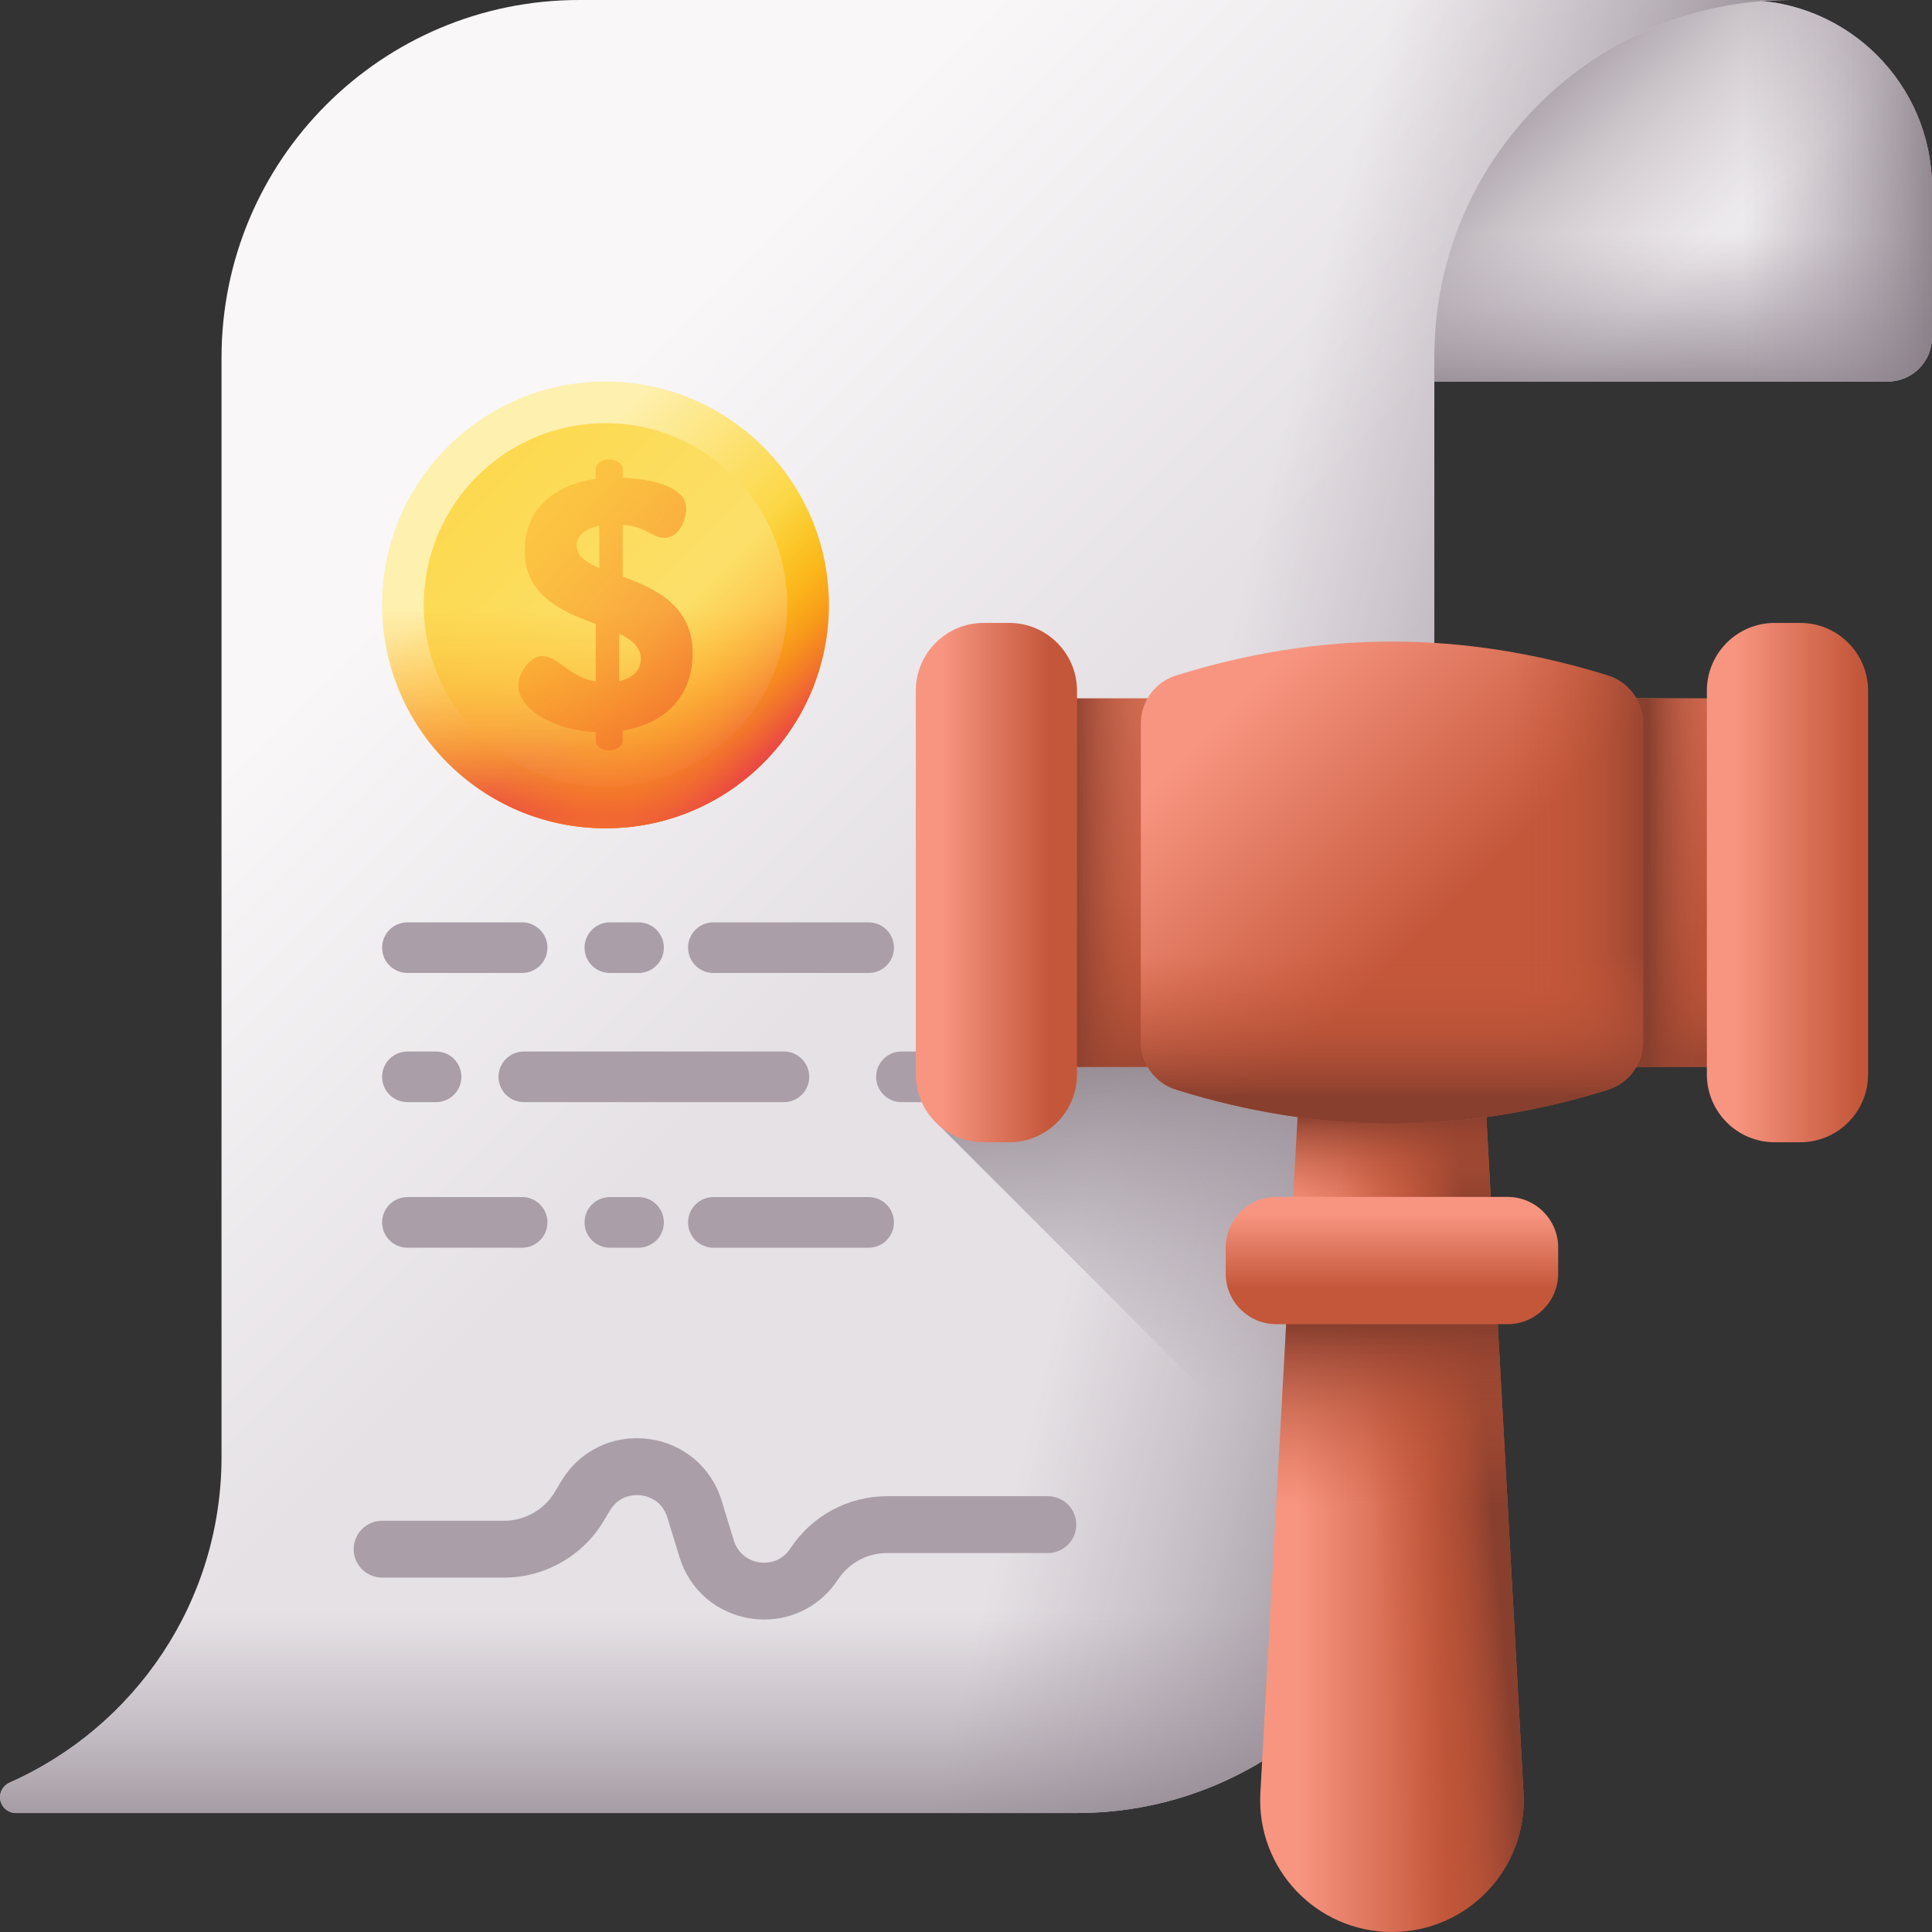 <svg xmlns="http://www.w3.org/2000/svg" xmlns:xlink="http://www.w3.org/1999/xlink" id="Capa_1" height="512" viewBox="0 0 510 510" width="512"><rect x="0" y="0" width="510" height="510" fill="#333333" stroke="none"/><linearGradient id="lg1"><stop offset="0" stop-color="#f9f7f8"></stop><stop offset="1" stop-color="#e5e1e5"></stop></linearGradient><linearGradient id="SVGID_1_" gradientUnits="userSpaceOnUse" x1="413.289" x2="449.852" xlink:href="#lg1" y1="46.474" y2="96.578"></linearGradient><linearGradient id="lg2"><stop offset="0" stop-color="#9b8e99" stop-opacity="0"></stop><stop offset=".346" stop-color="#978a95" stop-opacity=".347"></stop><stop offset=".714" stop-color="#8a7f88" stop-opacity=".714"></stop><stop offset="1" stop-color="#7b7179"></stop></linearGradient><linearGradient id="SVGID_00000042005392992140912490000007984058863724579253_" gradientUnits="userSpaceOnUse" x1="438.511" x2="379.456" xlink:href="#lg2" y1="76.634" y2="12.211"></linearGradient><linearGradient id="SVGID_00000067218955787036591530000008374913560886174869_" gradientUnits="userSpaceOnUse" x1="428.333" x2="428.333" xlink:href="#lg2" y1="62" y2="113.157"></linearGradient><linearGradient id="SVGID_00000101788062202927599350000005941393236032306581_" gradientUnits="userSpaceOnUse" x1="460" x2="519.034" xlink:href="#lg2" y1="50.378" y2="50.378"></linearGradient><linearGradient id="SVGID_00000179641148461489015020000001445326120110420134_" gradientUnits="userSpaceOnUse" x1="129.551" x2="239.056" xlink:href="#lg1" y1="131.289" y2="240.794"></linearGradient><linearGradient id="SVGID_00000018957332808562418290000000983871873188675729_" gradientUnits="userSpaceOnUse" x1="307.892" x2="429.892" xlink:href="#lg2" y1="234.104" y2="265.104"></linearGradient><linearGradient id="SVGID_00000137122901845226647050000014165406069131351218_" gradientUnits="userSpaceOnUse" x1="189.314" x2="189.314" xlink:href="#lg2" y1="426" y2="500.813"></linearGradient><linearGradient id="SVGID_00000079486354683304274950000013327286375392510116_" gradientUnits="userSpaceOnUse" x1="320.333" x2="311.333" xlink:href="#lg2" y1="367.716" y2="258.716"></linearGradient><linearGradient id="lg3"><stop offset="0" stop-color="#f89580"></stop><stop offset="1" stop-color="#c4573a"></stop></linearGradient><linearGradient id="SVGID_00000088122280706811163710000005900245544848243631_" gradientUnits="userSpaceOnUse" x1="342.579" x2="381.854" xlink:href="#lg3" y1="395.803" y2="395.803"></linearGradient><linearGradient id="lg4"><stop offset="0" stop-color="#c4573a" stop-opacity="0"></stop><stop offset=".242" stop-color="#bf5539" stop-opacity=".242"></stop><stop offset=".519" stop-color="#b15036" stop-opacity=".52"></stop><stop offset=".813" stop-color="#9b4632" stop-opacity=".813"></stop><stop offset="1" stop-color="#883f2e"></stop></linearGradient><linearGradient id="SVGID_00000182494238326740105380000006585147311162743458_" gradientUnits="userSpaceOnUse" x1="361.706" x2="393.206" xlink:href="#lg4" y1="395.813" y2="392.813"></linearGradient><linearGradient id="SVGID_00000168098259157006053040000001308250595847247543_" gradientUnits="userSpaceOnUse" x1="367.439" x2="367.439" xlink:href="#lg4" y1="397.65" y2="350.14"></linearGradient><linearGradient id="SVGID_00000142886341104232384180000010903151905757239942_" gradientUnits="userSpaceOnUse" x1="367.439" x2="367.439" xlink:href="#lg4" y1="320.65" y2="294.132"></linearGradient><linearGradient id="SVGID_00000090263919878529116960000001921770857065311135_" gradientUnits="userSpaceOnUse" x1="271.202" x2="311.702" xlink:href="#lg3" y1="225.335" y2="237.835"></linearGradient><linearGradient id="SVGID_00000000906220184162356050000004469522746385993864_" gradientUnits="userSpaceOnUse" x1="295.975" x2="295.975" xlink:href="#lg4" y1="235.65" y2="282.65"></linearGradient><linearGradient id="SVGID_00000065759574059888599460000004908500137112100261_" gradientUnits="userSpaceOnUse" x1="316" x2="282.44" xlink:href="#lg4" y1="232.981" y2="232.981"></linearGradient><linearGradient id="SVGID_00000062179120462093537680000006241368713882731178_" gradientUnits="userSpaceOnUse" x1="417.939" x2="452.439" xlink:href="#lg3" y1="226.296" y2="237.296"></linearGradient><linearGradient id="SVGID_00000036240354035094045470000002867271167838533270_" gradientUnits="userSpaceOnUse" x1="438.903" x2="438.903" xlink:href="#lg4" y1="242.15" y2="279.164"></linearGradient><linearGradient id="SVGID_00000075875833859729895350000015138209989914286251_" gradientUnits="userSpaceOnUse" x1="462.5" x2="434.998" xlink:href="#lg4" y1="232.981" y2="232.981"></linearGradient><linearGradient id="SVGID_00000031916610991926191550000002949448277479414963_" gradientUnits="userSpaceOnUse" x1="323.18" x2="378.581" xlink:href="#lg3" y1="188.722" y2="244.123"></linearGradient><linearGradient id="SVGID_00000029033451046758124820000003513971005818960791_" gradientUnits="userSpaceOnUse" x1="399.5" x2="438.5" xlink:href="#lg4" y1="232.981" y2="232.981"></linearGradient><linearGradient id="SVGID_00000159444827195240006510000003201257623299983268_" gradientUnits="userSpaceOnUse" x1="367.439" x2="367.439" xlink:href="#lg4" y1="251.65" y2="289.811"></linearGradient><linearGradient id="SVGID_00000005228560662771512210000008776648578513481137_" gradientUnits="userSpaceOnUse" x1="248.787" x2="277.012" xlink:href="#lg3" y1="232.981" y2="232.981"></linearGradient><linearGradient id="SVGID_00000097466032119664878680000004319054132837185666_" gradientUnits="userSpaceOnUse" x1="457.874" x2="490.439" xlink:href="#lg3" y1="232.981" y2="232.981"></linearGradient><linearGradient id="SVGID_00000083062313456269505740000009320651562221908900_" gradientUnits="userSpaceOnUse" x1="367.439" x2="367.439" xlink:href="#lg3" y1="320.504" y2="340.092"></linearGradient><linearGradient id="lg5"><stop offset="0" stop-color="#fef0ae"></stop><stop offset="1" stop-color="#fac600"></stop></linearGradient><linearGradient id="SVGID_00000003084680279916676980000006452768832076050054_" gradientUnits="userSpaceOnUse" x1="136.591" x2="191.927" xlink:href="#lg5" y1="136.441" y2="191.777"></linearGradient><linearGradient id="SVGID_00000127030125266212458130000016400093075336829093_" gradientUnits="userSpaceOnUse" x1="281.07" x2="-1.015" xlink:href="#lg5" y1="280.92" y2="-1.166"></linearGradient><linearGradient id="lg6"><stop offset="0" stop-color="#fea613" stop-opacity="0"></stop><stop offset=".203" stop-color="#fda215" stop-opacity=".203"></stop><stop offset=".405" stop-color="#fb961b" stop-opacity=".405"></stop><stop offset=".607" stop-color="#f68225" stop-opacity=".607"></stop><stop offset=".807" stop-color="#f06633" stop-opacity=".807"></stop><stop offset="1" stop-color="#e94444"></stop></linearGradient><linearGradient id="SVGID_00000162329948868222292300000003968401096821884592_" gradientUnits="userSpaceOnUse" x1="159.835" x2="159.835" xlink:href="#lg6" y1="160.541" y2="214.883"></linearGradient><linearGradient id="SVGID_00000080165008007124899310000007187756197597860532_" gradientUnits="userSpaceOnUse" x1="169.566" x2="201.735" xlink:href="#lg6" y1="169.416" y2="201.584"></linearGradient><linearGradient id="SVGID_00000179610960522578091230000008743918452550804359_" gradientUnits="userSpaceOnUse" x1="99.948" x2="213.948" xlink:href="#lg6" y1="108.437" y2="204.437"></linearGradient><g><g><g><path d="m498.299 100.718h-151.632v-99.679l113.731-1.001c27.394 0 49.602 22.208 49.602 49.603v39.375c0 6.463-5.239 11.702-11.701 11.702z" fill="url(#SVGID_1_)"></path><path d="m498.299 100.718h-151.632v-99.679l113.731-1.001c27.394 0 49.602 22.208 49.602 49.603v39.375c0 6.463-5.239 11.702-11.701 11.702z" fill="url(#SVGID_00000042005392992140912490000007984058863724579253_)"></path><path d="m498.299 100.718h-151.632v-99.679l113.731-1.001c27.394 0 49.602 22.208 49.602 49.603v39.375c0 6.463-5.239 11.702-11.701 11.702z" fill="url(#SVGID_00000067218955787036591530000008374913560886174869_)"></path><path d="m498.299 100.718h-151.632v-99.679l113.731-1.001c27.394 0 49.602 22.208 49.602 49.603v39.375c0 6.463-5.239 11.702-11.701 11.702z" fill="url(#SVGID_00000101788062202927599350000005941393236032306581_)"></path></g><path d="m58.477 94.391v290.17c0 38.368-22.982 71.363-55.928 85.985-1.536.682-2.549 2.177-2.549 3.857 0 2.315 1.877 4.192 4.192 4.192h280.045c52.131 0 94.391-42.26 94.391-94.391v-290.17c.001-51.934 42.101-94.034 94.035-94.034h-319.795c-52.131 0-94.391 42.26-94.391 94.391z" fill="url(#SVGID_00000179641148461489015020000001445326120110420134_)"></path><path d="m184 478.595h100.238c52.131 0 94.391-42.26 94.391-94.391v-290.17c0-51.934 42.1-94.034 94.034-94.034h-288.663z" fill="url(#SVGID_00000018957332808562418290000000983871873188675729_)"></path><path d="m58.477 301v83.561c0 38.368-22.982 71.363-55.928 85.985-1.536.682-2.549 2.177-2.549 3.857 0 2.315 1.877 4.192 4.192 4.192h280.045c52.131 0 94.391-42.26 94.391-94.391v-83.204z" fill="url(#SVGID_00000137122901845226647050000014165406069131351218_)"></path><g><g fill="#aa9ea9"><path d="m188.312 256.839h40.988c3.689 0 6.68-2.991 6.68-6.68s-2.991-6.68-6.68-6.68h-40.988c-3.689 0-6.68 2.991-6.68 6.68 0 3.69 2.99 6.68 6.68 6.68z"></path><path d="m107.548 256.839h30.282c3.689 0 6.68-2.991 6.68-6.68s-2.991-6.68-6.68-6.68h-30.282c-3.689 0-6.68 2.991-6.68 6.68 0 3.69 2.991 6.68 6.68 6.68z"></path><path d="m160.988 256.839h7.571c3.689 0 6.68-2.991 6.68-6.68s-2.991-6.68-6.68-6.68h-7.571c-3.689 0-6.68 2.991-6.68 6.68 0 3.69 2.99 6.68 6.68 6.68z"></path><path d="m213.615 284.254c0-3.689-2.991-6.68-6.68-6.68h-68.66c-3.689 0-6.68 2.991-6.68 6.68s2.991 6.68 6.68 6.68h68.66c3.69 0 6.68-2.991 6.68-6.68z"></path><path d="m331.9 250.159c0-3.689-2.991-6.68-6.68-6.68h-68.66c-3.689 0-6.68 2.991-6.68 6.68s2.991 6.68 6.68 6.68h68.66c3.689 0 6.68-2.99 6.68-6.68z"></path><path d="m107.548 290.934h7.571c3.689 0 6.68-2.99 6.68-6.68 0-3.689-2.991-6.68-6.68-6.68h-7.571c-3.689 0-6.68 2.991-6.68 6.68s2.991 6.68 6.68 6.68z"></path><path d="m229.3 316.002h-40.988c-3.689 0-6.68 2.991-6.68 6.68s2.991 6.68 6.68 6.68h40.988c3.689 0 6.68-2.991 6.68-6.68s-2.991-6.68-6.68-6.68z"></path><path d="m107.548 329.362h30.282c3.689 0 6.68-2.991 6.68-6.68s-2.991-6.68-6.68-6.68h-30.282c-3.689 0-6.68 2.991-6.68 6.68s2.991 6.68 6.68 6.68z"></path><path d="m160.988 316.002c-3.689 0-6.68 2.991-6.68 6.68s2.991 6.68 6.68 6.68h7.571c3.689 0 6.68-2.991 6.68-6.68s-2.991-6.68-6.68-6.68z"></path></g><g><path d="m245.535 277.574h-7.571c-3.689 0-6.68 2.991-6.68 6.68s2.991 6.68 6.68 6.68h7.571c3.689 0 6.68-2.99 6.68-6.68 0-3.689-2.991-6.68-6.68-6.68z" fill="#aa9ea9"></path></g></g><path d="m201.768 427.515c-1.125 0-2.261-.08-3.403-.244-9.054-1.297-16.34-7.536-19.015-16.282l-3.188-10.425c-1.472-4.812-5.707-5.689-6.97-5.843-1.261-.152-5.584-.321-8.17 3.995l-1.722 2.873c-5.491 9.164-15.539 14.857-26.221 14.857h-32.211c-4.142 0-7.5-3.358-7.5-7.5s3.358-7.5 7.5-7.5h32.211c5.44 0 10.558-2.899 13.354-7.566l1.722-2.873c4.81-8.027 13.567-12.309 22.855-11.174 9.289 1.134 16.759 7.397 19.496 16.345l3.188 10.425c.97 3.174 3.511 5.35 6.797 5.82 3.29.474 6.336-.904 8.158-3.678 5.671-8.63 15.221-13.782 25.547-13.782h42.417c4.142 0 7.5 3.358 7.5 7.5s-3.358 7.5-7.5 7.5h-42.417c-5.259 0-10.123 2.624-13.011 7.019-4.388 6.679-11.62 10.533-19.417 10.533z" fill="#aa9ea9"></path></g><path d="m247.167 259v37.333l124.209 124.209c4.67-11.186 7.253-23.46 7.253-36.339v-125.203z" fill="url(#SVGID_00000079486354683304274950000013327286375392510116_)"></path><g><path d="m367.439 510c-19.959 0-35.824-16.761-34.73-36.69l10.532-191.703h48.394l10.532 191.703c1.096 19.929-14.769 36.69-34.728 36.69z" fill="url(#SVGID_00000088122280706811163710000005900245544848243631_)"></path><path d="m391.636 281.607h-37.136v225.898c3.995 1.602 8.357 2.495 12.939 2.495 19.959 0 35.824-16.761 34.729-36.69z" fill="url(#SVGID_00000182494238326740105380000006585147311162743458_)"></path><path d="m336.344 407.15h62.189l-3.763-68.5h-54.663z" fill="url(#SVGID_00000168098259157006053040000001308250595847247543_)"></path><path d="m394.385 331.65-2.749-50.043h-48.395l-2.749 50.043z" fill="url(#SVGID_00000142886341104232384180000010903151905757239942_)"></path><g><g><path d="m274.189 184.354h43.57v97.253h-43.57z" fill="url(#SVGID_00000090263919878529116960000001921770857065311135_)"></path><path d="m274.189 184.354h43.57v97.253h-43.57z" fill="url(#SVGID_00000000906220184162356050000004469522746385993864_)"></path><path d="m274.189 184.354h43.57v97.253h-43.57z" fill="url(#SVGID_00000065759574059888599460000004908500137112100261_)"></path><path d="m417.118 184.354h43.57v97.253h-43.57z" fill="url(#SVGID_00000062179120462093537680000006241368713882731178_)"></path><path d="m417.118 184.354h43.57v97.253h-43.57z" fill="url(#SVGID_00000036240354035094045470000002867271167838533270_)"></path><path d="m417.118 184.354h43.57v97.253h-43.57z" fill="url(#SVGID_00000075875833859729895350000015138209989914286251_)"></path></g><g><path d="m424.424 287.651c-38.185 11.928-75.771 11.933-113.97 0-5.529-1.727-9.303-6.838-9.303-12.63v-84.08c0-5.792 3.775-10.903 9.303-12.63 38.199-11.932 75.785-11.929 113.97 0 5.529 1.727 9.303 6.838 9.303 12.63v84.08c0 5.792-3.774 10.903-9.303 12.63z" fill="url(#SVGID_00000031916610991926191550000002949448277479414963_)"></path></g><path d="m424.424 178.31c-26.126-8.161-51.971-10.737-77.924-7.731v124.802c25.953 3.006 51.798.43 77.924-7.731 5.529-1.727 9.303-6.838 9.303-12.63v-84.08c0-5.792-3.774-10.903-9.303-12.63z" fill="url(#SVGID_00000029033451046758124820000003513971005818960791_)"></path><path d="m301.15 211.15v63.87c0 5.792 3.775 10.903 9.303 12.63 38.199 11.933 75.785 11.928 113.97 0 5.529-1.727 9.303-6.838 9.303-12.63v-63.87z" fill="url(#SVGID_00000159444827195240006510000003201257623299983268_)"></path><g><path d="m266.395 301.529h-6.735c-9.891 0-17.91-8.019-17.91-17.91v-101.277c0-9.891 8.019-17.91 17.91-17.91h6.735c9.891 0 17.91 8.019 17.91 17.91v101.276c0 9.892-8.019 17.911-17.91 17.911z" fill="url(#SVGID_00000005228560662771512210000008776648578513481137_)"></path><path d="m475.217 301.529h-6.735c-9.891 0-17.91-8.019-17.91-17.91v-101.277c0-9.891 8.019-17.91 17.91-17.91h6.735c9.891 0 17.91 8.019 17.91 17.91v101.276c0 9.892-8.018 17.911-17.91 17.911z" fill="url(#SVGID_00000097466032119664878680000004319054132837185666_)"></path></g></g><path d="m397.952 349.553h-61.026c-7.383 0-13.368-5.985-13.368-13.368v-6.86c0-7.383 5.985-13.368 13.368-13.368h61.026c7.383 0 13.368 5.985 13.368 13.368v6.86c0 7.383-5.985 13.368-13.368 13.368z" fill="url(#SVGID_00000083062313456269505740000009320651562221908900_)"></path></g><g><g><circle cx="159.834" cy="159.684" fill="url(#SVGID_00000003084680279916676980000006452768832076050054_)" r="58.966"></circle><circle cx="159.835" cy="159.684" fill="url(#SVGID_00000127030125266212458130000016400093075336829093_)" r="47.966"></circle><path d="m100.868 159.684c0 32.566 26.4 58.966 58.966 58.966s58.966-26.4 58.966-58.966c0-7.053-1.243-13.815-3.514-20.084h-110.904c-2.271 6.27-3.514 13.031-3.514 20.084z" fill="url(#SVGID_00000162329948868222292300000003968401096821884592_)"></path><path d="m118.139 201.38c23.028 23.028 60.363 23.028 83.391 0s23.028-60.363 0-83.391c-4.987-4.987-10.647-8.89-16.686-11.717l-78.422 78.422c2.827 6.039 6.73 11.699 11.717 16.686z" fill="url(#SVGID_00000080165008007124899310000007187756197597860532_)"></path></g><g><path d="m157.257 193.232c-11.245-.375-20.428-6.185-20.428-12.183 0-3.186 2.811-7.871 6.372-7.871 3.936 0 7.122 5.528 14.056 6.747v-15.18c-8.621-3.28-18.742-7.309-18.742-19.304 0-11.901 8.808-17.618 18.742-19.024v-2.623c0-1.312 1.5-2.531 3.561-2.531 1.78 0 3.56 1.219 3.56 2.531v2.343c5.811.187 16.775 1.687 16.775 8.152 0 2.531-1.687 7.684-5.811 7.684-3.092 0-4.872-2.999-10.964-3.467v13.682c8.528 3.186 18.461 7.591 18.461 20.242 0 11.619-7.497 18.648-18.461 20.428v2.717c0 1.312-1.78 2.531-3.56 2.531-2.061 0-3.561-1.219-3.561-2.531zm.937-43.294v-11.151c-4.217.843-5.997 2.999-5.997 5.247 0 2.719 2.436 4.405 5.997 5.904zm5.248 17.336v12.557c3.186-.749 5.716-2.531 5.716-5.904.001-3.091-2.342-5.059-5.716-6.653z" fill="url(#SVGID_00000179610960522578091230000008743918452550804359_)"></path></g></g></g></svg>
